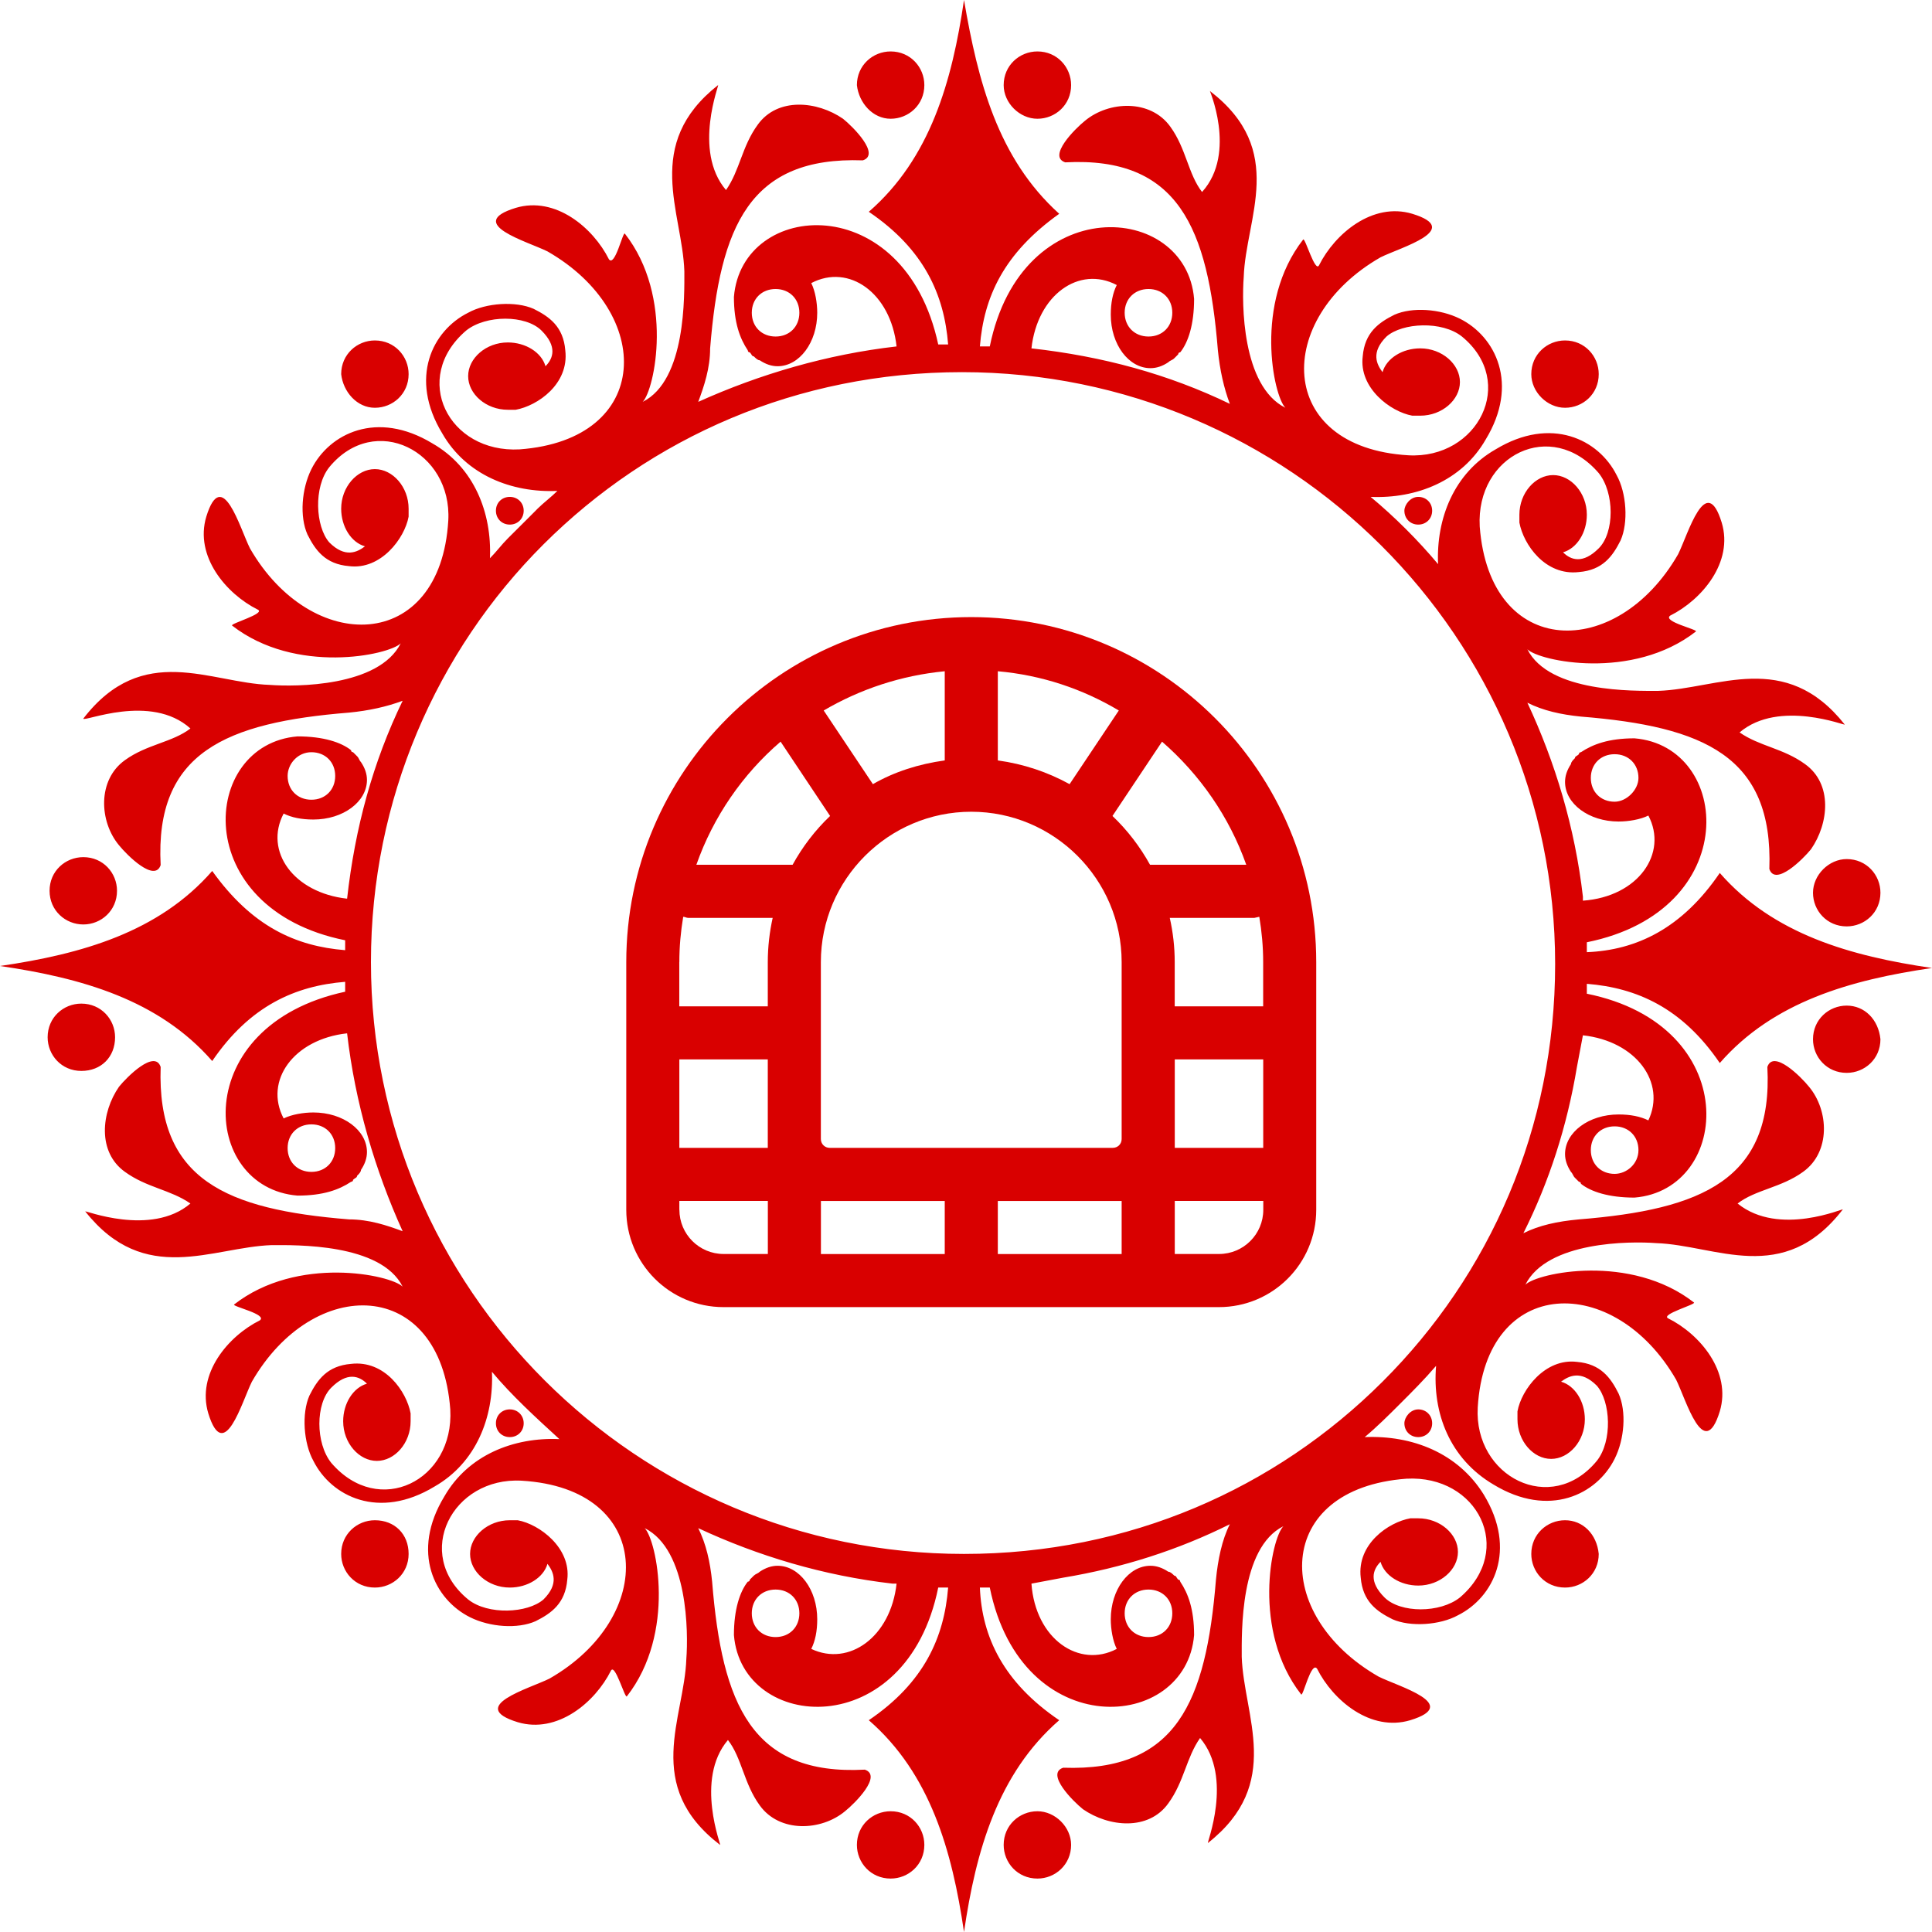 <?xml version="1.0" encoding="UTF-8"?> <svg xmlns="http://www.w3.org/2000/svg" width="32" height="32" viewBox="0 0 32 32" fill="none"><path d="M16.087 10.221C12.934 10.221 10.373 12.782 10.373 15.935V20.038C10.373 20.929 11.093 21.65 11.984 21.65H20.189C21.08 21.65 21.801 20.929 21.801 20.038V15.935C21.801 12.782 19.24 10.221 16.087 10.221H16.087ZM11.252 17.547H12.717V19.012H11.252V17.547ZM11.252 15.935C11.252 15.678 11.275 15.432 11.316 15.185C11.345 15.185 11.369 15.203 11.398 15.203H12.798C12.746 15.438 12.717 15.684 12.717 15.935V16.668H11.251V15.935H11.252ZM16.527 12.595V11.118C17.254 11.182 17.933 11.411 18.531 11.768L17.716 12.988C17.353 12.788 16.954 12.654 16.527 12.595ZM15.648 12.595C15.219 12.654 14.815 12.782 14.458 12.988L13.643 11.768C14.241 11.417 14.921 11.188 15.648 11.118V12.595ZM16.087 13.445C17.459 13.445 18.578 14.564 18.578 15.935V18.866C18.578 18.948 18.514 19.012 18.431 19.012H13.742C13.661 19.012 13.596 18.948 13.596 18.866V15.935C13.596 14.564 14.715 13.445 16.087 13.445H16.087ZM20.858 15.185C20.899 15.432 20.922 15.678 20.922 15.935V16.668H19.457V15.935C19.457 15.683 19.428 15.437 19.375 15.203H20.776C20.776 15.203 20.828 15.191 20.858 15.185H20.858ZM13.743 19.892H15.648V20.771H13.597V19.892H13.744H13.743ZM16.527 19.892H18.578V20.771H16.527V19.892ZM19.458 18.866V17.547H20.923V19.012H19.458V18.866ZM20.642 14.323H19.048C18.883 14.024 18.672 13.749 18.426 13.515L19.247 12.284C19.873 12.829 20.36 13.526 20.642 14.323ZM12.929 12.284L13.749 13.515C13.503 13.749 13.292 14.024 13.128 14.323H11.534C11.815 13.526 12.301 12.823 12.929 12.284ZM11.252 20.038V19.891H12.718V20.77H11.985C11.581 20.77 11.253 20.442 11.253 20.038H11.252ZM20.191 20.77H19.458V19.891H20.924V20.038C20.924 20.442 20.596 20.77 20.191 20.77H20.191Z" fill="#D90000"></path><path d="M1.38 15.312C1.676 15.312 1.938 15.082 1.938 14.754C1.938 14.459 1.708 14.197 1.38 14.197C1.084 14.197 0.821 14.426 0.821 14.754C0.821 15.082 1.084 15.312 1.38 15.312ZM17.183 30C16.887 30 16.624 30.23 16.624 30.557C16.624 30.852 16.854 31.115 17.183 31.115C17.478 31.115 17.741 30.885 17.741 30.557C17.741 30.262 17.478 30 17.183 30ZM14.752 30C14.456 30 14.193 30.23 14.193 30.557C14.193 30.852 14.423 31.115 14.752 31.115C15.047 31.115 15.31 30.885 15.31 30.557C15.31 30.262 15.08 30 14.752 30ZM6.209 6.754C6.505 6.754 6.768 6.525 6.768 6.197C6.768 5.902 6.538 5.639 6.209 5.639C5.914 5.639 5.651 5.869 5.651 6.197C5.684 6.492 5.914 6.754 6.209 6.754ZM6.209 25.18C5.914 25.18 5.651 25.41 5.651 25.738C5.651 26.033 5.881 26.295 6.209 26.295C6.505 26.295 6.768 26.066 6.768 25.738C6.768 25.41 6.538 25.18 6.209 25.18ZM1.906 17.18C1.906 16.885 1.676 16.623 1.347 16.623C1.051 16.623 0.789 16.852 0.789 17.18C0.789 17.475 1.018 17.738 1.347 17.738C1.676 17.738 1.906 17.508 1.906 17.18ZM17.183 1.967C17.478 1.967 17.741 1.738 17.741 1.41C17.741 1.115 17.511 0.852 17.183 0.852C16.887 0.852 16.624 1.082 16.624 1.41C16.624 1.705 16.887 1.967 17.183 1.967ZM30.029 14.787C30.029 15.082 30.259 15.344 30.587 15.344C30.883 15.344 31.146 15.115 31.146 14.787C31.146 14.492 30.916 14.229 30.587 14.229C30.292 14.229 30.029 14.492 30.029 14.787ZM25.922 25.18C25.626 25.18 25.363 25.41 25.363 25.738C25.363 26.033 25.593 26.295 25.922 26.295C26.218 26.295 26.48 26.066 26.48 25.738C26.448 25.41 26.218 25.18 25.922 25.18ZM25.922 6.754C26.218 6.754 26.48 6.525 26.48 6.197C26.48 5.902 26.25 5.639 25.922 5.639C25.626 5.639 25.363 5.869 25.363 6.197C25.363 6.492 25.626 6.754 25.922 6.754ZM30.587 16.656C30.292 16.656 30.029 16.885 30.029 17.213C30.029 17.508 30.259 17.77 30.587 17.77C30.883 17.77 31.146 17.541 31.146 17.213C31.113 16.885 30.883 16.656 30.587 16.656ZM14.752 1.967C15.047 1.967 15.31 1.738 15.31 1.41C15.31 1.115 15.08 0.852 14.752 0.852C14.456 0.852 14.193 1.082 14.193 1.41C14.226 1.705 14.456 1.967 14.752 1.967ZM28.78 19.934C29.076 19.705 29.503 19.672 29.864 19.41C30.324 19.082 30.292 18.393 29.963 18C29.832 17.836 29.372 17.377 29.273 17.672C29.372 19.541 28.189 20.033 26.152 20.197C25.791 20.23 25.495 20.295 25.232 20.426C25.659 19.574 25.955 18.656 26.119 17.672C26.152 17.508 26.185 17.311 26.218 17.148C27.105 17.246 27.598 17.934 27.302 18.557C27.17 18.492 27.006 18.459 26.809 18.459C26.316 18.459 25.922 18.754 25.922 19.115C25.922 19.213 25.955 19.311 26.02 19.41C26.053 19.443 26.053 19.475 26.086 19.508C26.119 19.541 26.119 19.541 26.152 19.574C26.152 19.574 26.185 19.574 26.185 19.607C26.349 19.738 26.645 19.836 27.072 19.836C28.682 19.705 28.879 16.984 26.283 16.459C26.283 16.393 26.283 16.328 26.283 16.295C27.105 16.361 27.86 16.689 28.485 17.607C29.372 16.59 30.653 16.23 32 16.033C30.653 15.836 29.372 15.475 28.485 14.459C27.86 15.377 27.105 15.738 26.283 15.771C26.283 15.705 26.283 15.672 26.283 15.607C28.879 15.082 28.682 12.361 27.072 12.229C26.645 12.229 26.382 12.328 26.185 12.459C26.185 12.459 26.152 12.459 26.152 12.492C26.119 12.525 26.086 12.525 26.086 12.557C26.053 12.59 26.02 12.623 26.02 12.656C25.955 12.754 25.922 12.852 25.922 12.951C25.922 13.312 26.316 13.607 26.809 13.607C26.973 13.607 27.17 13.574 27.302 13.508C27.63 14.131 27.138 14.852 26.218 14.918C26.218 14.885 26.218 14.885 26.218 14.852C26.086 13.705 25.758 12.623 25.298 11.639C25.561 11.771 25.856 11.836 26.185 11.869C28.222 12.033 29.372 12.525 29.306 14.393C29.404 14.688 29.864 14.229 29.996 14.066C30.292 13.639 30.357 12.984 29.897 12.656C29.536 12.393 29.142 12.361 28.813 12.131C29.47 11.574 30.587 12.033 30.554 12C29.569 10.754 28.452 11.41 27.466 11.443C27.072 11.443 25.659 11.475 25.298 10.754C25.495 10.951 27.039 11.279 28.09 10.459C28.123 10.426 27.532 10.295 27.663 10.197C28.189 9.934 28.715 9.311 28.517 8.656C28.255 7.803 27.959 8.852 27.795 9.18C26.776 10.951 24.674 10.918 24.509 8.721C24.444 7.541 25.692 6.918 26.48 7.836C26.743 8.164 26.743 8.82 26.48 9.082C26.218 9.344 26.02 9.279 25.889 9.148C26.119 9.082 26.283 8.82 26.283 8.525C26.283 8.164 26.02 7.869 25.725 7.869C25.429 7.869 25.166 8.164 25.166 8.525C25.166 8.59 25.166 8.623 25.166 8.656C25.232 9.016 25.593 9.541 26.152 9.475C26.546 9.443 26.71 9.213 26.842 8.951C26.973 8.656 26.941 8.164 26.776 7.869C26.48 7.279 25.692 6.885 24.772 7.443C24.082 7.836 23.786 8.59 23.819 9.344C23.491 8.951 23.096 8.557 22.702 8.23C23.458 8.262 24.214 7.967 24.608 7.279C25.166 6.361 24.772 5.574 24.181 5.279C23.852 5.115 23.392 5.082 23.096 5.213C22.834 5.344 22.604 5.508 22.571 5.902C22.505 6.426 23.031 6.82 23.392 6.885C23.425 6.885 23.491 6.885 23.524 6.885C23.885 6.885 24.181 6.623 24.181 6.328C24.181 6.033 23.885 5.77 23.524 5.77C23.228 5.77 22.965 5.934 22.899 6.164C22.801 6.033 22.702 5.836 22.965 5.574C23.228 5.344 23.885 5.311 24.214 5.574C25.134 6.328 24.476 7.607 23.326 7.541C21.125 7.41 21.092 5.279 22.866 4.262C23.195 4.098 24.246 3.803 23.392 3.541C22.735 3.344 22.111 3.869 21.848 4.393C21.782 4.525 21.618 3.934 21.585 3.967C20.764 5.016 21.092 6.557 21.29 6.754C20.567 6.393 20.567 5.016 20.6 4.59C20.632 3.607 21.322 2.492 20.041 1.508C20.008 1.443 20.501 2.525 19.91 3.18C19.68 2.885 19.647 2.459 19.384 2.098C19.055 1.639 18.366 1.672 17.971 2C17.807 2.131 17.347 2.59 17.643 2.689C19.515 2.59 20.008 3.77 20.172 5.803C20.205 6.131 20.271 6.426 20.37 6.689C19.351 6.197 18.267 5.902 17.084 5.77C17.183 4.885 17.873 4.393 18.497 4.721C18.431 4.852 18.398 5.016 18.398 5.213C18.398 5.705 18.694 6.098 19.055 6.098C19.154 6.098 19.253 6.066 19.351 6C19.384 5.967 19.417 5.967 19.45 5.934C19.483 5.902 19.483 5.902 19.515 5.869C19.515 5.869 19.515 5.836 19.548 5.836C19.68 5.672 19.778 5.377 19.778 4.951C19.647 3.344 16.92 3.148 16.394 5.738C16.328 5.738 16.263 5.738 16.23 5.738C16.296 4.918 16.624 4.197 17.544 3.541C16.526 2.623 16.197 1.344 15.967 0C15.77 1.344 15.409 2.623 14.39 3.508C15.31 4.131 15.639 4.885 15.704 5.705C15.639 5.705 15.573 5.705 15.54 5.705C14.982 3.115 12.287 3.311 12.156 4.918C12.156 5.344 12.255 5.607 12.386 5.803C12.386 5.803 12.386 5.836 12.419 5.836C12.452 5.869 12.452 5.902 12.485 5.902C12.518 5.934 12.55 5.967 12.583 5.967C12.682 6.033 12.78 6.066 12.879 6.066C13.24 6.066 13.536 5.672 13.536 5.18C13.536 5.016 13.503 4.82 13.437 4.689C14.062 4.361 14.752 4.852 14.85 5.738C13.7 5.869 12.583 6.197 11.565 6.656C11.663 6.393 11.762 6.098 11.762 5.77C11.926 3.738 12.419 2.59 14.292 2.656C14.587 2.557 14.127 2.098 13.963 1.967C13.536 1.672 12.879 1.607 12.55 2.066C12.287 2.426 12.255 2.82 12.025 3.148C11.466 2.492 11.926 1.377 11.893 1.41C10.645 2.393 11.302 3.508 11.335 4.492C11.335 4.885 11.368 6.295 10.645 6.656C10.842 6.459 11.17 4.918 10.349 3.869C10.316 3.836 10.185 4.426 10.086 4.295C9.823 3.77 9.199 3.246 8.542 3.443C7.688 3.705 8.739 4 9.068 4.164C10.842 5.18 10.809 7.279 8.608 7.443C7.425 7.508 6.801 6.262 7.721 5.475C8.049 5.213 8.706 5.213 8.969 5.475C9.232 5.738 9.166 5.934 9.035 6.066C8.969 5.836 8.706 5.672 8.411 5.672C8.049 5.672 7.754 5.934 7.754 6.23C7.754 6.525 8.049 6.787 8.411 6.787C8.476 6.787 8.509 6.787 8.542 6.787C8.903 6.721 9.429 6.361 9.363 5.803C9.331 5.41 9.101 5.246 8.838 5.115C8.542 4.984 8.049 5.016 7.754 5.18C7.162 5.475 6.768 6.262 7.326 7.18C7.721 7.869 8.476 8.164 9.232 8.131C9.133 8.23 9.002 8.328 8.903 8.426L8.871 8.459C8.805 8.525 8.739 8.59 8.674 8.656C8.608 8.721 8.542 8.787 8.444 8.885C8.444 8.885 8.444 8.885 8.411 8.918C8.312 9.016 8.214 9.148 8.115 9.246C8.148 8.492 7.852 7.738 7.162 7.344C6.242 6.787 5.454 7.18 5.158 7.77C4.994 8.098 4.961 8.557 5.092 8.852C5.224 9.115 5.388 9.344 5.782 9.377C6.308 9.443 6.702 8.918 6.768 8.557C6.768 8.525 6.768 8.459 6.768 8.426C6.768 8.066 6.505 7.77 6.209 7.77C5.914 7.77 5.651 8.066 5.651 8.426C5.651 8.721 5.815 8.984 6.045 9.049C5.914 9.148 5.717 9.246 5.454 8.984C5.224 8.721 5.191 8.066 5.454 7.738C6.209 6.82 7.491 7.475 7.425 8.623C7.294 10.82 5.158 10.852 4.14 9.082C3.975 8.754 3.68 7.705 3.417 8.557C3.22 9.213 3.745 9.836 4.271 10.098C4.402 10.164 3.811 10.328 3.844 10.361C4.895 11.18 6.439 10.852 6.637 10.656C6.275 11.377 4.895 11.377 4.468 11.344C3.483 11.312 2.365 10.623 1.38 11.902C1.38 11.967 2.497 11.475 3.154 12.066C2.858 12.295 2.431 12.328 2.07 12.59C1.61 12.918 1.643 13.607 1.971 14C2.103 14.164 2.563 14.623 2.661 14.328C2.563 12.459 3.745 11.967 5.782 11.803C6.111 11.771 6.407 11.705 6.669 11.607C6.177 12.623 5.881 13.705 5.749 14.885C4.862 14.787 4.37 14.098 4.698 13.475C4.83 13.541 4.994 13.574 5.191 13.574C5.684 13.574 6.078 13.279 6.078 12.918C6.078 12.82 6.045 12.721 5.979 12.623C5.947 12.59 5.947 12.557 5.914 12.525C5.881 12.492 5.881 12.492 5.848 12.459C5.848 12.459 5.815 12.459 5.815 12.426C5.651 12.295 5.355 12.197 4.928 12.197C3.318 12.328 3.121 15.049 5.717 15.574C5.717 15.639 5.717 15.705 5.717 15.738C4.895 15.672 4.172 15.344 3.515 14.426C2.628 15.443 1.347 15.803 0 16C1.347 16.197 2.628 16.557 3.515 17.574C4.14 16.656 4.895 16.328 5.717 16.262C5.717 16.328 5.717 16.393 5.717 16.426C3.121 16.984 3.318 19.672 4.928 19.803C5.355 19.803 5.618 19.705 5.815 19.574C5.815 19.574 5.848 19.574 5.848 19.541C5.881 19.508 5.914 19.508 5.914 19.475C5.947 19.443 5.979 19.41 5.979 19.377C6.045 19.279 6.078 19.18 6.078 19.082C6.078 18.721 5.684 18.426 5.191 18.426C5.027 18.426 4.83 18.459 4.698 18.525C4.37 17.902 4.862 17.213 5.749 17.115C5.881 18.262 6.209 19.377 6.669 20.393C6.407 20.295 6.111 20.197 5.782 20.197C3.745 20.033 2.595 19.541 2.661 17.672C2.563 17.377 2.103 17.836 1.971 18C1.676 18.426 1.61 19.082 2.07 19.41C2.431 19.672 2.825 19.705 3.154 19.934C2.497 20.492 1.38 20.033 1.413 20.066C2.398 21.311 3.515 20.656 4.501 20.623C4.895 20.623 6.308 20.59 6.669 21.311C6.472 21.115 4.928 20.787 3.877 21.607C3.844 21.639 4.435 21.77 4.304 21.869C3.778 22.131 3.253 22.754 3.45 23.41C3.713 24.262 4.008 23.213 4.172 22.885C5.191 21.115 7.294 21.148 7.458 23.344C7.524 24.525 6.275 25.148 5.487 24.23C5.224 23.902 5.224 23.246 5.487 22.984C5.749 22.721 5.947 22.787 6.078 22.918C5.848 22.984 5.684 23.246 5.684 23.541C5.684 23.902 5.947 24.197 6.242 24.197C6.538 24.197 6.801 23.902 6.801 23.541C6.801 23.475 6.801 23.443 6.801 23.41C6.735 23.049 6.374 22.525 5.815 22.59C5.421 22.623 5.257 22.852 5.125 23.115C4.994 23.41 5.027 23.902 5.191 24.197C5.487 24.787 6.275 25.18 7.195 24.623C7.885 24.23 8.181 23.475 8.148 22.721C8.476 23.115 8.871 23.475 9.265 23.836C8.509 23.803 7.754 24.098 7.359 24.787C6.801 25.705 7.195 26.492 7.786 26.787C8.115 26.951 8.575 26.984 8.871 26.852C9.133 26.721 9.363 26.557 9.396 26.164C9.462 25.639 8.936 25.246 8.575 25.18C8.542 25.18 8.476 25.18 8.444 25.18C8.082 25.18 7.786 25.443 7.786 25.738C7.786 26.033 8.082 26.295 8.444 26.295C8.739 26.295 9.002 26.131 9.068 25.902C9.166 26.033 9.265 26.23 9.002 26.492C8.739 26.721 8.082 26.754 7.754 26.492C6.834 25.738 7.491 24.459 8.641 24.525C10.842 24.656 10.875 26.787 9.101 27.803C8.772 27.967 7.721 28.262 8.575 28.525C9.232 28.721 9.856 28.197 10.119 27.672C10.185 27.541 10.349 28.131 10.382 28.098C11.203 27.049 10.875 25.508 10.678 25.311C11.4 25.672 11.4 27.049 11.368 27.475C11.335 28.459 10.645 29.574 11.926 30.557C11.959 30.59 11.499 29.475 12.057 28.82C12.287 29.115 12.32 29.541 12.583 29.902C12.912 30.361 13.602 30.328 13.996 30C14.16 29.869 14.62 29.41 14.324 29.311C12.452 29.41 11.959 28.23 11.795 26.197C11.762 25.869 11.696 25.574 11.565 25.311C12.55 25.77 13.634 26.098 14.784 26.23C14.817 26.23 14.817 26.23 14.85 26.23C14.752 27.115 14.062 27.607 13.437 27.311C13.503 27.18 13.536 27.016 13.536 26.82C13.536 26.328 13.24 25.934 12.879 25.934C12.78 25.934 12.682 25.967 12.583 26.033C12.55 26.066 12.518 26.066 12.485 26.098C12.452 26.131 12.452 26.131 12.419 26.164C12.419 26.164 12.419 26.197 12.386 26.197C12.255 26.361 12.156 26.656 12.156 27.082C12.287 28.689 15.014 28.885 15.54 26.295C15.606 26.295 15.671 26.295 15.704 26.295C15.639 27.115 15.31 27.869 14.39 28.492C15.409 29.377 15.77 30.656 15.967 32C16.164 30.656 16.526 29.377 17.544 28.492C16.624 27.869 16.263 27.115 16.23 26.295C16.296 26.295 16.328 26.295 16.394 26.295C16.92 28.885 19.647 28.689 19.778 27.082C19.778 26.656 19.68 26.393 19.548 26.197C19.548 26.197 19.548 26.164 19.515 26.164C19.483 26.131 19.483 26.098 19.45 26.098C19.417 26.066 19.384 26.033 19.351 26.033C19.253 25.967 19.154 25.934 19.055 25.934C18.694 25.934 18.398 26.328 18.398 26.82C18.398 26.984 18.431 27.18 18.497 27.311C17.873 27.639 17.15 27.148 17.084 26.23C17.248 26.197 17.446 26.164 17.61 26.131C18.596 25.967 19.515 25.672 20.37 25.246C20.238 25.508 20.172 25.836 20.14 26.164C19.975 28.197 19.483 29.344 17.61 29.279C17.314 29.377 17.774 29.836 17.938 29.967C18.366 30.262 19.023 30.328 19.351 29.869C19.614 29.508 19.647 29.115 19.877 28.787C20.435 29.443 19.975 30.557 20.008 30.525C21.257 29.541 20.6 28.426 20.567 27.443C20.567 27.049 20.534 25.639 21.257 25.279C21.059 25.475 20.731 27.016 21.552 28.066C21.585 28.098 21.717 27.508 21.815 27.639C22.078 28.164 22.702 28.689 23.359 28.492C24.214 28.23 23.162 27.934 22.834 27.77C21.059 26.754 21.092 24.656 23.294 24.492C24.476 24.426 25.101 25.672 24.181 26.459C23.852 26.721 23.195 26.721 22.932 26.459C22.669 26.197 22.735 26 22.866 25.869C22.932 26.098 23.195 26.262 23.491 26.262C23.852 26.262 24.148 26 24.148 25.705C24.148 25.41 23.852 25.148 23.491 25.148C23.425 25.148 23.392 25.148 23.359 25.148C22.998 25.213 22.472 25.574 22.538 26.131C22.571 26.525 22.801 26.689 23.064 26.82C23.359 26.951 23.852 26.918 24.148 26.754C24.739 26.459 25.134 25.672 24.575 24.754C24.148 24.066 23.392 23.77 22.604 23.803C22.801 23.639 22.998 23.443 23.195 23.246C23.392 23.049 23.589 22.852 23.786 22.623C23.721 23.41 24.016 24.164 24.739 24.59C25.659 25.148 26.448 24.754 26.743 24.164C26.908 23.836 26.941 23.377 26.809 23.082C26.678 22.82 26.513 22.59 26.119 22.557C25.593 22.492 25.199 23.016 25.134 23.377C25.134 23.41 25.134 23.475 25.134 23.508C25.134 23.869 25.396 24.164 25.692 24.164C25.988 24.164 26.25 23.869 26.25 23.508C26.25 23.213 26.086 22.951 25.856 22.885C25.988 22.787 26.185 22.689 26.448 22.951C26.678 23.213 26.71 23.869 26.448 24.197C25.692 25.115 24.411 24.459 24.476 23.311C24.608 21.115 26.743 21.082 27.762 22.852C27.926 23.18 28.222 24.23 28.485 23.377C28.682 22.721 28.156 22.098 27.63 21.836C27.499 21.77 28.09 21.607 28.058 21.574C27.006 20.754 25.462 21.082 25.265 21.279C25.626 20.557 27.006 20.557 27.433 20.59C28.419 20.623 29.536 21.311 30.522 20.033C30.554 20 29.47 20.492 28.78 19.934ZM26.743 19.443C26.513 19.443 26.349 19.279 26.349 19.049C26.349 18.82 26.513 18.656 26.743 18.656C26.973 18.656 27.138 18.82 27.138 19.049C27.138 19.279 26.941 19.443 26.743 19.443ZM26.743 13.279C26.513 13.279 26.349 13.115 26.349 12.885C26.349 12.656 26.513 12.492 26.743 12.492C26.973 12.492 27.138 12.656 27.138 12.885C27.138 13.082 26.941 13.279 26.743 13.279ZM19.023 4.787C19.253 4.787 19.417 4.951 19.417 5.18C19.417 5.41 19.253 5.574 19.023 5.574C18.793 5.574 18.628 5.41 18.628 5.18C18.628 4.951 18.793 4.787 19.023 4.787ZM12.846 5.574C12.616 5.574 12.452 5.41 12.452 5.18C12.452 4.951 12.616 4.787 12.846 4.787C13.076 4.787 13.24 4.951 13.24 5.18C13.24 5.41 13.076 5.574 12.846 5.574ZM5.158 12.459C5.388 12.459 5.552 12.623 5.552 12.852C5.552 13.082 5.388 13.246 5.158 13.246C4.928 13.246 4.764 13.082 4.764 12.852C4.764 12.656 4.928 12.459 5.158 12.459ZM5.158 18.623C5.388 18.623 5.552 18.787 5.552 19.016C5.552 19.246 5.388 19.41 5.158 19.41C4.928 19.41 4.764 19.246 4.764 19.016C4.764 18.787 4.928 18.623 5.158 18.623ZM12.846 27.115C12.616 27.115 12.452 26.951 12.452 26.721C12.452 26.492 12.616 26.328 12.846 26.328C13.076 26.328 13.24 26.492 13.24 26.721C13.24 26.951 13.076 27.115 12.846 27.115ZM19.023 26.328C19.253 26.328 19.417 26.492 19.417 26.721C19.417 26.951 19.253 27.115 19.023 27.115C18.793 27.115 18.628 26.951 18.628 26.721C18.628 26.492 18.793 26.328 19.023 26.328ZM22.899 22.885C21.125 24.656 18.694 25.738 15.967 25.738C10.546 25.738 6.144 21.344 6.144 15.934C6.144 13.246 7.228 10.787 9.002 9.016C10.776 7.246 13.207 6.164 15.934 6.164C21.355 6.164 25.758 10.557 25.758 15.967C25.758 18.689 24.674 21.115 22.899 22.885ZM23.261 8.459C23.261 8.59 23.359 8.689 23.491 8.689C23.622 8.689 23.721 8.59 23.721 8.459C23.721 8.328 23.622 8.23 23.491 8.23C23.359 8.23 23.261 8.361 23.261 8.459ZM8.674 8.459C8.674 8.328 8.575 8.23 8.444 8.23C8.312 8.23 8.214 8.328 8.214 8.459C8.214 8.59 8.312 8.689 8.444 8.689C8.575 8.689 8.674 8.59 8.674 8.459ZM23.261 23.574C23.261 23.705 23.359 23.803 23.491 23.803C23.622 23.803 23.721 23.705 23.721 23.574C23.721 23.443 23.622 23.344 23.491 23.344C23.359 23.344 23.261 23.475 23.261 23.574ZM8.674 23.574C8.674 23.443 8.575 23.344 8.444 23.344C8.312 23.344 8.214 23.443 8.214 23.574C8.214 23.705 8.312 23.803 8.444 23.803C8.575 23.803 8.674 23.705 8.674 23.574Z" fill="#D90000"></path></svg> 